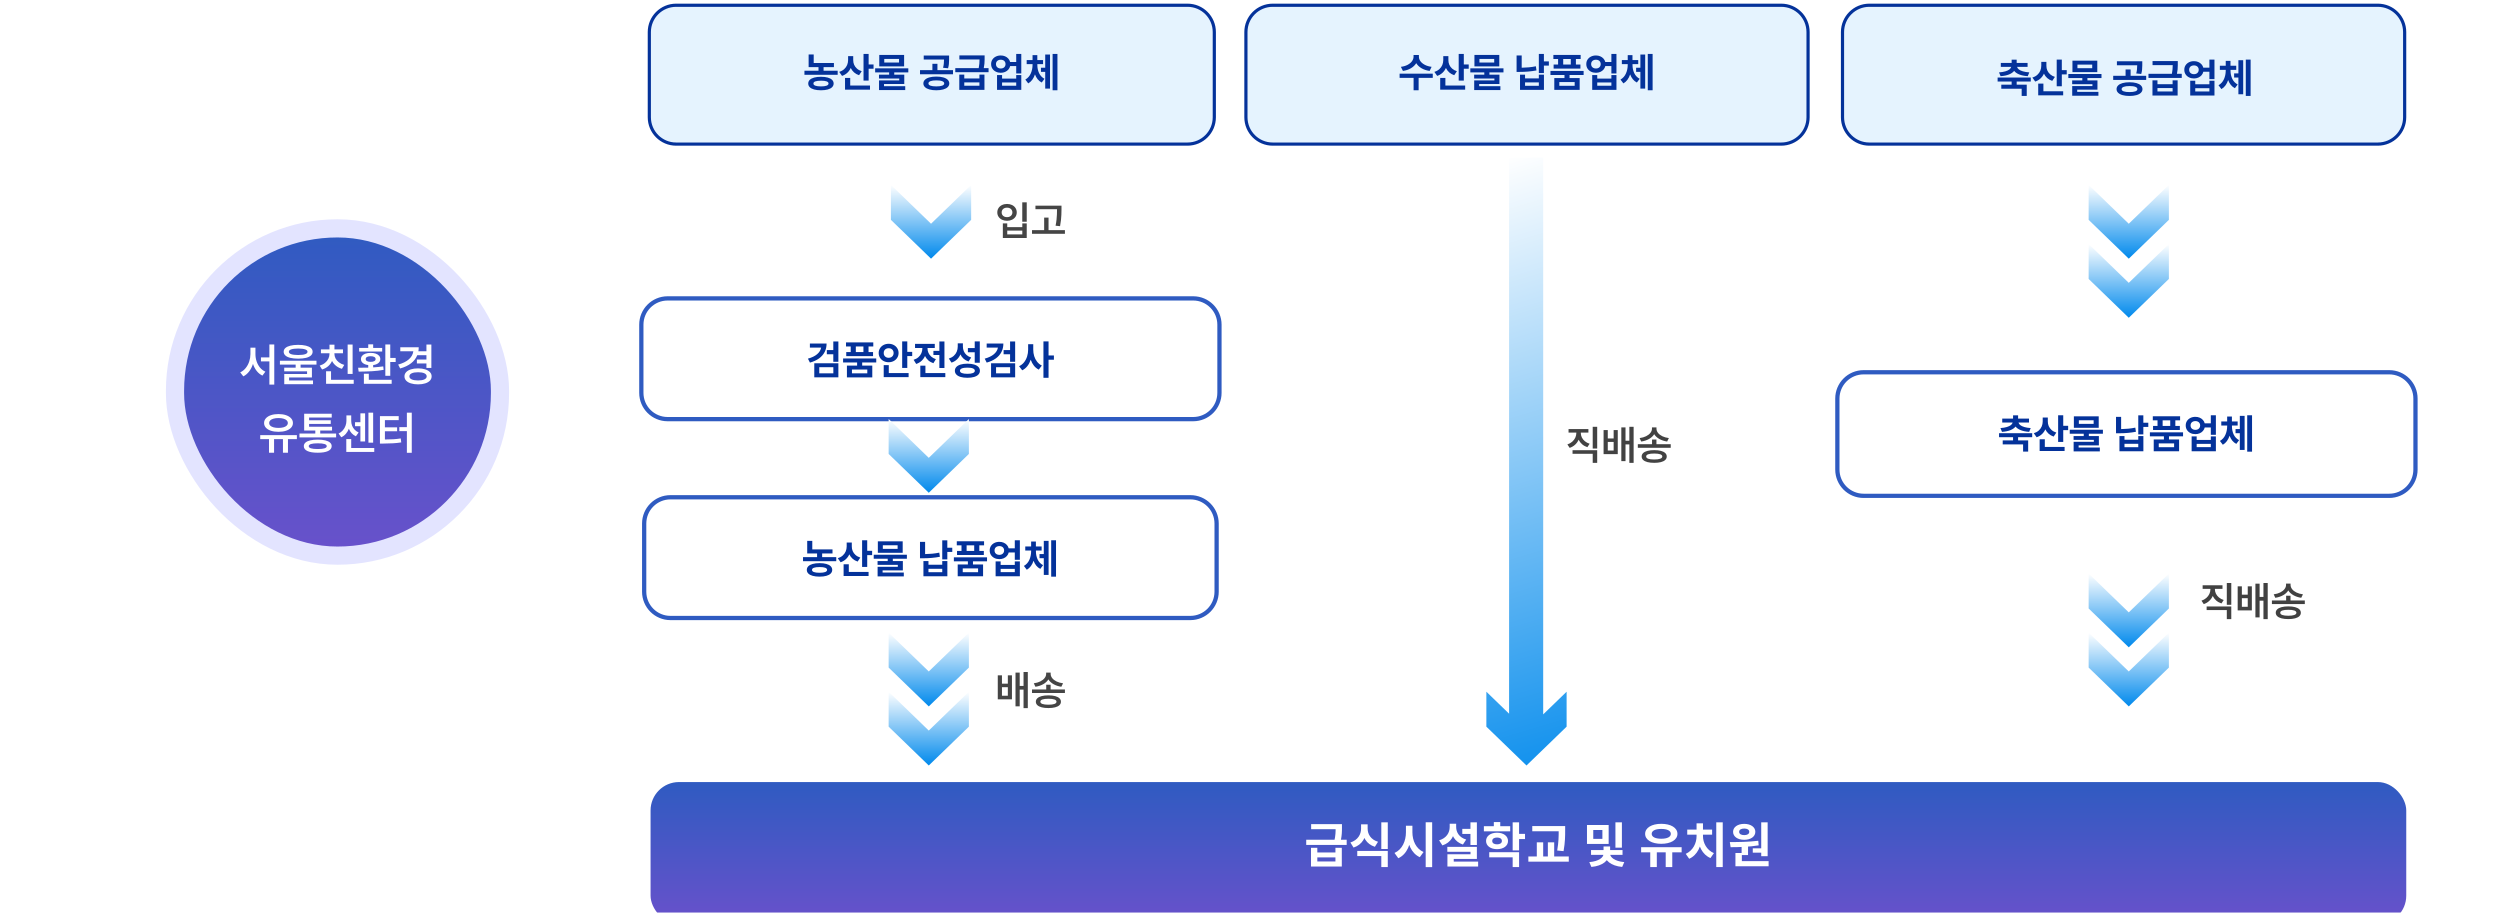 <svg width="1100" height="402" viewBox="0 0 1100 402" fill="none" xmlns="http://www.w3.org/2000/svg">
<g clip-path="url(#clip0_2938_10941)">
<rect width="1100" height="401.25" transform="translate(0 0.355)" fill="white"/>
<g filter="url(#filter0_d_2938_10941)">
<rect x="286.25" y="339.105" width="772.5" height="62.5" rx="12.5" fill="url(#paint0_linear_2938_10941)"/>
</g>
<path d="M576.837 373.018H579.621V375.079H587.59V373.018H590.395V381.284H576.837V373.018ZM579.621 377.247V379.032H587.59V377.247H579.621ZM576.901 362.605H589.375V364.858H576.901V362.605ZM574.734 369.49H592.541V371.764H574.734V369.49ZM587.675 362.605H590.459V364.178C590.459 365.814 590.459 367.514 589.906 369.979L587.059 370.17C587.675 367.642 587.675 365.835 587.675 364.178V362.605ZM598.872 362.712H601.209V364.603C601.209 368.322 599.403 371.7 595.557 372.933L594.176 370.702C597.491 369.639 598.872 367.089 598.872 364.603V362.712ZM599.446 362.712H601.762V364.603C601.762 367.025 603.122 369.405 606.331 370.383L604.949 372.593C601.188 371.403 599.446 368.258 599.446 364.603V362.712ZM597.193 374.42H610.623V381.497H607.776V376.673H597.193V374.42ZM607.776 361.819H610.623V373.549H607.776V361.819ZM618.611 363.328H620.906V366.197C620.906 371.254 619.164 375.823 615.254 377.629L613.575 375.292C616.996 373.804 618.611 370.022 618.611 366.197V363.328ZM619.164 363.328H621.459V366.197C621.459 369.83 623.01 373.443 626.368 374.888L624.71 377.162C620.906 375.419 619.164 371.042 619.164 366.197V363.328ZM627.303 361.798H630.15V381.539H627.303V361.798ZM643.409 364.688H648.254V366.94H643.409V364.688ZM647 361.819H649.826V371.807H647V361.819ZM636.821 372.635H649.826V377.927H639.647V380.392H636.864V375.887H647.021V374.803H636.821V372.635ZM636.864 379.095H650.379V381.284H636.864V379.095ZM637.862 362.457H640.157V363.859C640.157 367.578 638.415 370.787 634.654 371.977L633.209 369.745C636.481 368.768 637.862 366.367 637.862 363.859V362.457ZM638.415 362.457H640.71V363.859C640.71 366.197 642.027 368.47 645.13 369.405L643.685 371.594C640.094 370.425 638.415 367.387 638.415 363.859V362.457ZM652.906 363.54H664.487V365.772H652.906V363.54ZM658.707 366.388C661.533 366.388 663.531 367.854 663.531 370.022C663.531 372.189 661.533 373.634 658.707 373.634C655.859 373.634 653.862 372.189 653.862 370.022C653.862 367.854 655.859 366.388 658.707 366.388ZM658.707 368.513C657.432 368.513 656.582 369.023 656.582 370.022C656.582 370.999 657.432 371.509 658.707 371.509C659.961 371.509 660.832 370.999 660.832 370.022C660.832 369.023 659.961 368.513 658.707 368.513ZM665.571 361.819H668.397V374.165H665.571V361.819ZM667.611 366.898H671.011V369.193H667.611V366.898ZM655.264 374.973H668.397V381.497H665.571V377.225H655.264V374.973ZM657.283 361.713H660.109V364.815H657.283V361.713ZM674.197 363.477H686.649V365.75H674.197V363.477ZM672.475 376.843H690.262V379.138H672.475V376.843ZM676.194 370.638H678.999V377.565H676.194V370.638ZM685.82 363.477H688.668V365.41C688.668 367.79 688.668 370.51 687.967 374.505L685.162 374.229C685.82 370.489 685.82 367.727 685.82 365.41V363.477ZM681.06 370.638H683.844V377.565H681.06V370.638ZM698.272 362.988H707.813V371.318H698.272V362.988ZM705.051 365.198H701.035V369.108H705.051V365.198ZM710.788 361.819H713.636V372.975H710.788V361.819ZM705.54 375.504H707.962V375.759C707.962 378.564 705.242 380.987 700.206 381.454L699.292 379.329C703.606 378.968 705.54 377.204 705.54 375.759V375.504ZM706.007 375.504H708.451V375.759C708.451 377.14 710.406 378.947 714.677 379.329L713.763 381.454C708.706 380.987 706.007 378.479 706.007 375.759V375.504ZM700.057 374.038H713.912V376.142H700.057V374.038ZM705.561 372.444H708.451V375.015H705.561V372.444ZM726.109 374.25H728.999V381.497H726.109V374.25ZM732.909 374.25H735.799V381.497H732.909V374.25ZM722.093 372.763H739.921V375.037H722.093V372.763ZM730.954 362.478C735.161 362.478 738.073 364.199 738.073 366.898C738.073 369.554 735.161 371.275 730.954 371.275C726.768 371.275 723.856 369.554 723.856 366.898C723.856 364.199 726.768 362.478 730.954 362.478ZM730.954 364.73C728.383 364.73 726.746 365.495 726.746 366.898C726.746 368.279 728.383 369.044 730.954 369.044C733.546 369.044 735.161 368.279 735.161 366.898C735.161 365.495 733.546 364.73 730.954 364.73ZM755.156 361.819H758.004V381.497H755.156V361.819ZM746.486 366.919H748.717V367.939C748.717 372.104 746.869 376.29 743.235 377.863L741.726 375.695C744.956 374.25 746.486 370.914 746.486 367.939V366.919ZM747.102 366.919H749.312V367.939C749.312 370.765 750.864 373.995 754.115 375.377L752.606 377.544C748.972 376.035 747.102 371.977 747.102 367.939V366.919ZM742.385 365.028H753.329V367.259H742.385V365.028ZM746.486 362.265H749.312V366.175H746.486V362.265ZM766.311 371.913H769.137V376.227H766.311V371.913ZM774.938 361.819H777.764V376.715H774.938V361.819ZM763.591 378.904H778.189V381.157H763.591V378.904ZM763.591 375.313H766.417V379.499H763.591V375.313ZM761.466 372.763L761.126 370.51C764.717 370.51 769.519 370.468 773.642 369.937L773.812 371.955C769.626 372.657 765.014 372.763 761.466 372.763ZM771.219 373.252H775.554V375.185H771.219V373.252ZM767.458 362.499C770.327 362.499 772.346 363.923 772.346 366.005C772.346 368.109 770.327 369.512 767.458 369.512C764.568 369.512 762.549 368.109 762.549 366.005C762.549 363.923 764.568 362.499 767.458 362.499ZM767.458 364.56C766.141 364.56 765.227 365.049 765.227 366.005C765.227 366.962 766.141 367.45 767.458 367.45C768.754 367.45 769.668 366.962 769.668 366.005C769.668 365.049 768.754 364.56 767.458 364.56Z" fill="white"/>
<path d="M974.557 259.289C974.557 259.951 974.706 260.596 975.005 261.223C975.31 261.844 975.752 262.397 976.332 262.884C976.918 263.37 977.621 263.742 978.441 264L977.439 265.512C976.555 265.225 975.787 264.8 975.137 264.237C974.486 263.669 973.974 262.998 973.599 262.225C973.235 263.062 972.717 263.792 972.043 264.413C971.375 265.034 970.578 265.5 969.652 265.811L968.65 264.299C969.477 264.018 970.186 263.619 970.777 263.104C971.369 262.582 971.817 261.993 972.122 261.337C972.427 260.675 972.582 259.992 972.588 259.289V259.096H969.16V257.531H977.896V259.096H974.557V259.289ZM970.918 266.848H981.764V272.42H979.795V268.43H970.918V266.848ZM979.795 256.529H981.764V266.109H979.795V256.529ZM986.422 261.662H989.006V257.988H990.816V268.57H984.576V257.988H986.422V261.662ZM989.006 266.988V263.209H986.422V266.988H989.006ZM992.381 256.811H994.227V262.664H995.914V256.529H997.795V272.42H995.914V264.281H994.227V271.646H992.381V256.811ZM1007.83 264.211H1014.12V265.775H999.641V264.211H1005.9V262.137H1007.83V264.211ZM1000.43 261.504C1001.5 261.369 1002.44 261.1 1003.26 260.695C1004.09 260.285 1004.73 259.79 1005.18 259.21C1005.63 258.63 1005.86 258.023 1005.86 257.391V256.793H1007.85V257.391C1007.85 258.035 1008.08 258.647 1008.53 259.228C1008.98 259.808 1009.62 260.3 1010.44 260.704C1011.27 261.103 1012.22 261.369 1013.3 261.504L1012.54 263.033C1011.24 262.834 1010.09 262.453 1009.1 261.891C1008.1 261.322 1007.35 260.622 1006.85 259.79C1006.34 260.622 1005.58 261.322 1004.59 261.891C1003.59 262.453 1002.44 262.834 1001.13 263.033L1000.43 261.504ZM1001.33 269.607C1001.33 269.016 1001.55 268.512 1001.99 268.096C1002.43 267.674 1003.06 267.354 1003.89 267.138C1004.72 266.921 1005.71 266.812 1006.87 266.812C1008.01 266.812 1008.99 266.921 1009.81 267.138C1010.64 267.354 1011.27 267.674 1011.71 268.096C1012.15 268.512 1012.37 269.016 1012.37 269.607C1012.37 270.205 1012.15 270.712 1011.71 271.128C1011.27 271.544 1010.64 271.86 1009.82 272.077C1009 272.294 1008.01 272.402 1006.87 272.402C1005.71 272.402 1004.72 272.294 1003.89 272.077C1003.06 271.86 1002.43 271.544 1001.99 271.128C1001.55 270.712 1001.33 270.205 1001.33 269.607ZM1003.31 269.607C1003.31 270.041 1003.6 270.369 1004.2 270.592C1004.81 270.814 1005.69 270.926 1006.87 270.926C1008.01 270.926 1008.89 270.814 1009.49 270.592C1010.1 270.369 1010.41 270.041 1010.42 269.607C1010.41 269.174 1010.11 268.849 1009.5 268.632C1008.9 268.415 1008.02 268.307 1006.87 268.307C1005.69 268.307 1004.81 268.415 1004.2 268.632C1003.6 268.849 1003.31 269.174 1003.31 269.607Z" fill="#414141"/>
<path d="M440.865 300.807H443.449V297.133H445.26V307.715H439.02V297.133H440.865V300.807ZM443.449 306.133V302.354H440.865V306.133H443.449ZM446.824 295.955H448.67V301.809H450.357V295.674H452.238V311.564H450.357V303.426H448.67V310.791H446.824V295.955ZM462.275 303.355H468.568V304.92H454.084V303.355H460.342V301.281H462.275V303.355ZM454.875 300.648C455.941 300.514 456.885 300.244 457.705 299.84C458.531 299.43 459.17 298.935 459.621 298.354C460.078 297.774 460.307 297.168 460.307 296.535V295.938H462.293V296.535C462.293 297.18 462.519 297.792 462.97 298.372C463.421 298.952 464.06 299.444 464.886 299.849C465.712 300.247 466.664 300.514 467.742 300.648L466.986 302.178C465.686 301.979 464.537 301.598 463.541 301.035C462.545 300.467 461.795 299.767 461.291 298.935C460.781 299.767 460.028 300.467 459.032 301.035C458.036 301.598 456.885 301.979 455.578 302.178L454.875 300.648ZM455.771 308.752C455.771 308.16 455.991 307.656 456.431 307.24C456.87 306.818 457.503 306.499 458.329 306.282C459.161 306.065 460.154 305.957 461.309 305.957C462.451 305.957 463.433 306.065 464.253 306.282C465.079 306.499 465.712 306.818 466.151 307.24C466.591 307.656 466.811 308.16 466.811 308.752C466.811 309.35 466.591 309.856 466.151 310.272C465.718 310.688 465.088 311.005 464.262 311.222C463.441 311.438 462.457 311.547 461.309 311.547C460.154 311.547 459.161 311.438 458.329 311.222C457.503 311.005 456.87 310.688 456.431 310.272C455.991 309.856 455.771 309.35 455.771 308.752ZM457.758 308.752C457.752 309.186 458.048 309.514 458.646 309.736C459.249 309.959 460.137 310.07 461.309 310.07C462.457 310.07 463.333 309.959 463.937 309.736C464.546 309.514 464.854 309.186 464.859 308.752C464.854 308.318 464.549 307.993 463.945 307.776C463.342 307.56 462.463 307.451 461.309 307.451C460.137 307.451 459.249 307.56 458.646 307.776C458.048 307.993 457.752 308.318 457.758 308.752Z" fill="#454545"/>
<path d="M808.438 175.355C808.438 168.97 813.614 163.793 820 163.793H1051.25C1057.64 163.793 1062.81 168.97 1062.81 175.355V206.605C1062.81 212.991 1057.64 218.168 1051.25 218.168H820C813.614 218.168 808.438 212.991 808.438 206.605V175.355Z" fill="white"/>
<path d="M808.438 175.355C808.438 168.97 813.614 163.793 820 163.793H1051.25C1057.64 163.793 1062.81 168.97 1062.81 175.355V206.605C1062.81 212.991 1057.64 218.168 1051.25 218.168H820C813.614 218.168 808.438 212.991 808.438 206.605V175.355Z" stroke="#2F5BC1" stroke-width="1.875"/>
<path d="M894.167 192.377H887.962V193.766H892.392V198.705H890.159V195.541H881.194V193.766H885.747V192.377H879.577V190.602H894.167V192.377ZM880.192 188.352C881.306 188.275 882.246 188.12 883.014 187.886C883.787 187.651 884.382 187.367 884.798 187.033C885.214 186.693 885.469 186.324 885.562 185.926H880.983V184.186H885.747V182.744H887.962V184.186H892.761V185.926H888.138C888.231 186.324 888.483 186.693 888.894 187.033C889.31 187.367 889.904 187.651 890.678 187.886C891.451 188.12 892.397 188.275 893.517 188.352L892.831 190.021C891.378 189.922 890.145 189.673 889.131 189.274C888.117 188.87 887.355 188.34 886.846 187.684C886.336 188.34 885.574 188.87 884.561 189.274C883.553 189.673 882.325 189.922 880.878 190.021L880.192 188.352ZM901.04 185.469C901.034 186.172 901.166 186.843 901.436 187.481C901.711 188.12 902.127 188.688 902.684 189.187C903.246 189.685 903.946 190.068 904.784 190.338L903.606 192.096C902.751 191.809 902.016 191.393 901.4 190.848C900.791 190.303 900.308 189.655 899.95 188.905C899.587 189.726 899.083 190.435 898.438 191.032C897.794 191.63 897.021 192.084 896.118 192.395L894.87 190.619C895.749 190.35 896.479 189.951 897.059 189.424C897.645 188.896 898.078 188.293 898.359 187.613C898.641 186.928 898.784 186.207 898.79 185.451V183.711H901.04V185.469ZM897.437 193.291H899.722V196.648H908.423V198.441H897.437V193.291ZM905.575 182.727H907.825V187.35H909.987V189.248H907.825V194.451H905.575V182.727ZM925.28 190.848H919.093V191.867H923.505V195.963H914.593V196.93H923.927V198.617H912.396V194.381H921.29V193.555H912.378V191.867H916.843V190.848H910.69V189.072H925.28V190.848ZM912.501 183.184H923.435V188.229H912.501V183.184ZM921.202 186.506V184.924H914.698V186.506H921.202ZM943.069 186.014H945.249V187.859H943.069V191.146H940.837V182.744H943.069V186.014ZM931.046 183.412H933.296V188.8C934.38 188.776 935.432 188.718 936.451 188.624C937.477 188.524 938.505 188.369 939.536 188.158L939.8 189.986C937.427 190.432 934.966 190.648 932.417 190.637H931.046V183.412ZM932.558 191.867H934.772V193.484H940.837V191.867H943.087V198.547H932.558V191.867ZM940.837 196.754V195.26H934.772V196.754H940.837ZM960.542 191.99H954.354V193.361H958.802V198.547H947.64V193.361H952.122V191.99H945.952V190.215H960.542V191.99ZM947.235 183.166H959.241V184.959H957.149V187.402H959.136V189.195H947.341V187.402H949.31V184.959H947.235V183.166ZM956.604 196.754V195.102H949.854V196.754H956.604ZM954.899 187.402V184.959H951.56V187.402H954.899ZM965.974 183.412C966.642 183.406 967.26 183.523 967.828 183.764C968.402 184.004 968.883 184.341 969.27 184.774C969.662 185.208 969.932 185.709 970.078 186.277H972.759V182.727H974.991V191.322H972.759V188.07H970.087C969.952 188.65 969.688 189.166 969.296 189.617C968.909 190.062 968.429 190.408 967.854 190.654C967.28 190.9 966.653 191.023 965.974 191.023C965.165 191.023 964.436 190.859 963.785 190.531C963.135 190.203 962.625 189.749 962.256 189.169C961.893 188.583 961.714 187.924 961.72 187.191C961.714 186.471 961.893 185.823 962.256 185.249C962.625 184.669 963.135 184.218 963.785 183.896C964.436 183.567 965.165 183.406 965.974 183.412ZM963.847 187.191C963.847 187.584 963.935 187.93 964.11 188.229C964.292 188.521 964.544 188.747 964.866 188.905C965.188 189.063 965.558 189.143 965.974 189.143C966.378 189.143 966.738 189.063 967.055 188.905C967.371 188.741 967.617 188.513 967.793 188.22C967.975 187.927 968.065 187.584 968.065 187.191C968.065 186.799 967.975 186.459 967.793 186.172C967.617 185.879 967.371 185.656 967.055 185.504C966.738 185.352 966.378 185.275 965.974 185.275C965.558 185.275 965.188 185.352 964.866 185.504C964.544 185.656 964.292 185.879 964.11 186.172C963.935 186.459 963.847 186.799 963.847 187.191ZM964.321 192.025H966.536V193.572H972.759V192.025H974.991V198.547H964.321V192.025ZM972.759 196.736V195.295H966.536V196.736H972.759ZM982.058 187.596C982.058 188.908 982.312 190.106 982.822 191.19C983.332 192.269 984.126 193.098 985.204 193.678L983.974 195.312C983.276 194.955 982.682 194.472 982.189 193.862C981.697 193.247 981.305 192.535 981.012 191.727C980.725 192.611 980.335 193.394 979.843 194.073C979.351 194.747 978.753 195.289 978.05 195.699L976.767 194.012C977.851 193.385 978.647 192.497 979.157 191.349C979.673 190.2 979.937 188.949 979.948 187.596V187.227H977.364V185.434H979.948V183.271H982.04V185.434H984.571V187.227H982.058V187.596ZM983.64 188.791H985.521V182.99H987.63V197.984H985.521V190.619H983.64V188.791ZM988.772 182.727H990.899V198.723H988.772V182.727Z" fill="#04329A"/>
<path d="M695.557 190.539C695.557 191.201 695.706 191.846 696.005 192.473C696.31 193.094 696.752 193.647 697.332 194.134C697.918 194.62 698.621 194.992 699.441 195.25L698.439 196.762C697.555 196.475 696.787 196.05 696.137 195.487C695.486 194.919 694.974 194.248 694.599 193.475C694.235 194.312 693.717 195.042 693.043 195.663C692.375 196.284 691.578 196.75 690.652 197.061L689.65 195.549C690.477 195.268 691.186 194.869 691.777 194.354C692.369 193.832 692.817 193.243 693.122 192.587C693.427 191.925 693.582 191.242 693.588 190.539V190.346H690.16V188.781H698.896V190.346H695.557V190.539ZM691.918 198.098H702.764V203.67H700.795V199.68H691.918V198.098ZM700.795 187.779H702.764V197.359H700.795V187.779ZM707.422 192.912H710.006V189.238H711.816V199.82H705.576V189.238H707.422V192.912ZM710.006 198.238V194.459H707.422V198.238H710.006ZM713.381 188.061H715.227V193.914H716.914V187.779H718.795V203.67H716.914V195.531H715.227V202.896H713.381V188.061ZM728.832 195.461H735.125V197.025H720.641V195.461H726.898V193.387H728.832V195.461ZM721.432 192.754C722.498 192.619 723.441 192.35 724.262 191.945C725.088 191.535 725.727 191.04 726.178 190.46C726.635 189.88 726.863 189.273 726.863 188.641V188.043H728.85V188.641C728.85 189.285 729.075 189.897 729.526 190.478C729.978 191.058 730.616 191.55 731.442 191.954C732.269 192.353 733.221 192.619 734.299 192.754L733.543 194.283C732.242 194.084 731.094 193.703 730.098 193.141C729.102 192.572 728.352 191.872 727.848 191.04C727.338 191.872 726.585 192.572 725.589 193.141C724.593 193.703 723.441 194.084 722.135 194.283L721.432 192.754ZM722.328 200.857C722.328 200.266 722.548 199.762 722.987 199.346C723.427 198.924 724.06 198.604 724.886 198.388C725.718 198.171 726.711 198.062 727.865 198.062C729.008 198.062 729.989 198.171 730.81 198.388C731.636 198.604 732.269 198.924 732.708 199.346C733.147 199.762 733.367 200.266 733.367 200.857C733.367 201.455 733.147 201.962 732.708 202.378C732.274 202.794 731.645 203.11 730.818 203.327C729.998 203.544 729.014 203.652 727.865 203.652C726.711 203.652 725.718 203.544 724.886 203.327C724.06 203.11 723.427 202.794 722.987 202.378C722.548 201.962 722.328 201.455 722.328 200.857ZM724.314 200.857C724.309 201.291 724.604 201.619 725.202 201.842C725.806 202.064 726.693 202.176 727.865 202.176C729.014 202.176 729.89 202.064 730.493 201.842C731.103 201.619 731.41 201.291 731.416 200.857C731.41 200.424 731.105 200.099 730.502 199.882C729.898 199.665 729.02 199.557 727.865 199.557C726.693 199.557 725.806 199.665 725.202 199.882C724.604 200.099 724.309 200.424 724.314 200.857Z" fill="#424242"/>
<path d="M283.438 230.355C283.438 223.97 288.614 218.793 295 218.793H523.75C530.136 218.793 535.312 223.97 535.312 230.355V260.355C535.312 266.741 530.136 271.918 523.75 271.918H295C288.614 271.918 283.438 266.741 283.438 260.355V230.355Z" fill="white"/>
<path d="M283.438 230.355C283.438 223.97 288.614 218.793 295 218.793H523.75C530.136 218.793 535.312 223.97 535.312 230.355V260.355C535.312 266.741 530.136 271.918 523.75 271.918H295C288.614 271.918 283.438 266.741 283.438 260.355V230.355Z" stroke="#2F5BC1" stroke-width="1.875"/>
<path d="M366.3 243.527H361.747V245.127H367.952V246.92H353.327V245.127H359.515V243.527H355.173V237.973H357.405V241.734H366.3V243.527ZM354.997 250.752C354.997 250.125 355.22 249.589 355.665 249.144C356.116 248.698 356.761 248.361 357.599 248.133C358.442 247.898 359.444 247.781 360.604 247.781C361.759 247.781 362.752 247.898 363.584 248.133C364.416 248.361 365.055 248.698 365.5 249.144C365.945 249.589 366.171 250.125 366.177 250.752C366.171 251.379 365.945 251.915 365.5 252.36C365.055 252.806 364.416 253.143 363.584 253.371C362.752 253.605 361.759 253.723 360.604 253.723C359.444 253.723 358.442 253.605 357.599 253.371C356.761 253.143 356.116 252.806 355.665 252.36C355.22 251.915 354.997 251.379 354.997 250.752ZM357.282 250.752C357.276 251.168 357.552 251.484 358.108 251.701C358.671 251.912 359.503 252.018 360.604 252.018C361.688 252.018 362.512 251.912 363.074 251.701C363.637 251.484 363.921 251.168 363.927 250.752C363.921 249.92 362.837 249.504 360.675 249.504C359.532 249.504 358.68 249.606 358.117 249.812C357.555 250.011 357.276 250.324 357.282 250.752ZM374.79 240.469C374.784 241.172 374.916 241.843 375.186 242.481C375.461 243.12 375.877 243.688 376.434 244.187C376.996 244.685 377.696 245.068 378.534 245.338L377.356 247.096C376.501 246.809 375.766 246.393 375.15 245.848C374.541 245.303 374.058 244.655 373.7 243.905C373.337 244.726 372.833 245.435 372.188 246.032C371.544 246.63 370.771 247.084 369.868 247.395L368.62 245.619C369.499 245.35 370.229 244.951 370.809 244.424C371.395 243.896 371.828 243.293 372.109 242.613C372.391 241.928 372.534 241.207 372.54 240.451V238.711H374.79V240.469ZM371.187 248.291H373.472V251.648H382.173V253.441H371.187V248.291ZM379.325 237.727H381.575V242.35H383.737V244.248H381.575V249.451H379.325V237.727ZM399.03 245.848H392.843V246.867H397.255V250.963H388.343V251.93H397.677V253.617H386.146V249.381H395.04V248.555H386.128V246.867H390.593V245.848H384.44V244.072H399.03V245.848ZM386.251 238.184H397.185V243.229H386.251V238.184ZM394.952 241.506V239.924H388.448V241.506H394.952ZM416.819 241.014H418.999V242.859H416.819V246.146H414.587V237.744H416.819V241.014ZM404.796 238.412H407.046V243.8C408.13 243.776 409.182 243.718 410.201 243.624C411.227 243.524 412.255 243.369 413.286 243.158L413.55 244.986C411.177 245.432 408.716 245.648 406.167 245.637H404.796V238.412ZM406.308 246.867H408.522V248.484H414.587V246.867H416.837V253.547H406.308V246.867ZM414.587 251.754V250.26H408.522V251.754H414.587ZM434.292 246.99H428.104V248.361H432.552V253.547H421.39V248.361H425.872V246.99H419.702V245.215H434.292V246.99ZM420.985 238.166H432.991V239.959H430.899V242.402H432.886V244.195H421.091V242.402H423.06V239.959H420.985V238.166ZM430.354 251.754V250.102H423.604V251.754H430.354ZM428.649 242.402V239.959H425.31V242.402H428.649ZM439.724 238.412C440.392 238.406 441.01 238.523 441.578 238.764C442.152 239.004 442.633 239.341 443.02 239.774C443.412 240.208 443.682 240.709 443.828 241.277H446.509V237.727H448.741V246.322H446.509V243.07H443.837C443.702 243.65 443.438 244.166 443.046 244.617C442.659 245.062 442.179 245.408 441.604 245.654C441.03 245.9 440.403 246.023 439.724 246.023C438.915 246.023 438.186 245.859 437.535 245.531C436.885 245.203 436.375 244.749 436.006 244.169C435.643 243.583 435.464 242.924 435.47 242.191C435.464 241.471 435.643 240.823 436.006 240.249C436.375 239.669 436.885 239.218 437.535 238.896C438.186 238.567 438.915 238.406 439.724 238.412ZM437.597 242.191C437.597 242.584 437.685 242.93 437.86 243.229C438.042 243.521 438.294 243.747 438.616 243.905C438.938 244.063 439.308 244.143 439.724 244.143C440.128 244.143 440.488 244.063 440.805 243.905C441.121 243.741 441.367 243.513 441.543 243.22C441.725 242.927 441.815 242.584 441.815 242.191C441.815 241.799 441.725 241.459 441.543 241.172C441.367 240.879 441.121 240.656 440.805 240.504C440.488 240.352 440.128 240.275 439.724 240.275C439.308 240.275 438.938 240.352 438.616 240.504C438.294 240.656 438.042 240.879 437.86 241.172C437.685 241.459 437.597 241.799 437.597 242.191ZM438.071 247.025H440.286V248.572H446.509V247.025H448.741V253.547H438.071V247.025ZM446.509 251.736V250.295H440.286V251.736H446.509ZM455.808 242.596C455.808 243.908 456.062 245.106 456.572 246.19C457.082 247.269 457.876 248.098 458.954 248.678L457.724 250.312C457.026 249.955 456.432 249.472 455.939 248.862C455.447 248.247 455.055 247.535 454.762 246.727C454.475 247.611 454.085 248.394 453.593 249.073C453.101 249.747 452.503 250.289 451.8 250.699L450.517 249.012C451.601 248.385 452.397 247.497 452.907 246.349C453.423 245.2 453.687 243.949 453.698 242.596V242.227H451.114V240.434H453.698V238.271H455.79V240.434H458.321V242.227H455.808V242.596ZM457.39 243.791H459.271V237.99H461.38V252.984H459.271V245.619H457.39V243.791ZM462.522 237.727H464.649V253.723H462.522V237.727Z" fill="#04329A"/>
<path d="M451.764 97.555H449.795V89.029H451.764V97.555ZM438.809 93.459C438.809 92.738 438.993 92.094 439.362 91.525C439.737 90.957 440.25 90.518 440.9 90.207C441.551 89.891 442.283 89.732 443.098 89.732C443.906 89.732 444.636 89.891 445.286 90.207C445.937 90.518 446.446 90.957 446.815 91.525C447.185 92.094 447.369 92.738 447.369 93.459C447.369 94.174 447.185 94.812 446.815 95.375C446.446 95.932 445.937 96.368 445.286 96.685C444.636 96.995 443.906 97.15 443.098 97.15C442.283 97.15 441.551 96.995 440.9 96.685C440.25 96.368 439.737 95.932 439.362 95.375C438.993 94.812 438.809 94.174 438.809 93.459ZM440.725 93.459C440.725 93.875 440.824 94.241 441.023 94.558C441.223 94.874 441.501 95.12 441.858 95.296C442.222 95.466 442.635 95.551 443.098 95.551C443.549 95.551 443.953 95.466 444.311 95.296C444.668 95.12 444.946 94.874 445.146 94.558C445.351 94.241 445.453 93.875 445.453 93.459C445.453 93.043 445.351 92.677 445.146 92.36C444.946 92.038 444.668 91.792 444.311 91.622C443.953 91.452 443.549 91.367 443.098 91.367C442.635 91.367 442.222 91.452 441.858 91.622C441.501 91.792 441.223 92.038 441.023 92.36C440.824 92.677 440.725 93.043 440.725 93.459ZM441.252 98.293H443.186V99.928H449.812V98.293H451.764V104.727H441.252V98.293ZM449.812 103.145V101.457H443.186V103.145H449.812ZM467.057 92.018V92.202C467.051 93.087 467.033 93.855 467.004 94.505C466.98 95.149 466.925 95.899 466.837 96.755C466.749 97.605 466.611 98.527 466.424 99.523L464.455 99.312C464.648 98.357 464.789 97.458 464.877 96.614C464.971 95.765 465.026 95.018 465.044 94.373C465.067 93.728 465.082 92.955 465.088 92.053H455.596V90.488H467.057V92.018ZM454.084 101.264H459.428V95.744H461.361V101.264H468.568V102.863H454.084V101.264Z" fill="#454545"/>
<path d="M282.188 142.855C282.188 136.47 287.364 131.293 293.75 131.293H525C531.386 131.293 536.562 136.47 536.562 142.855V172.855C536.562 179.241 531.386 184.418 525 184.418H293.75C287.364 184.418 282.188 179.241 282.188 172.855V142.855Z" fill="white"/>
<path d="M282.188 142.855C282.188 136.47 287.364 131.293 293.75 131.293H525C531.386 131.293 536.562 136.47 536.562 142.855V172.855C536.562 179.241 531.386 184.418 525 184.418H293.75C287.364 184.418 282.188 179.241 282.188 172.855V142.855Z" stroke="#2F5BC1" stroke-width="1.875"/>
<path d="M363.698 151.158C363.698 152.541 363.414 153.786 362.846 154.894C362.277 155.995 361.445 156.938 360.35 157.724C359.26 158.503 357.933 159.109 356.368 159.543L355.489 157.803C357.194 157.34 358.542 156.689 359.532 155.852C360.522 155.008 361.111 154.041 361.299 152.951H356.351V151.158H363.698ZM358.284 159.824H368.884V166.029H358.284V159.824ZM366.669 164.271V161.582H360.481V164.271H366.669ZM363.804 154.041H366.651V150.244H368.884V159.191H366.651V155.869H363.804V154.041ZM385.548 159.49H379.36V160.861H383.808V166.047H372.646V160.861H377.128V159.49H370.958V157.715H385.548V159.49ZM372.241 150.666H384.247V152.459H382.155V154.902H384.142V156.695H372.347V154.902H374.315V152.459H372.241V150.666ZM381.61 164.254V162.602H374.86V164.254H381.61ZM379.905 154.902V152.459H376.565V154.902H379.905ZM399.206 154.814H401.368V156.678H399.206V161.881H396.956V150.227H399.206V154.814ZM386.62 155.324C386.62 154.545 386.813 153.848 387.2 153.232C387.587 152.611 388.114 152.128 388.782 151.782C389.456 151.437 390.2 151.264 391.015 151.264C391.823 151.264 392.559 151.437 393.221 151.782C393.889 152.128 394.413 152.611 394.794 153.232C395.181 153.848 395.374 154.545 395.374 155.324C395.374 156.092 395.181 156.786 394.794 157.407C394.413 158.022 393.889 158.506 393.221 158.857C392.559 159.209 391.823 159.385 391.015 159.385C390.2 159.385 389.456 159.209 388.782 158.857C388.114 158.506 387.587 158.022 387.2 157.407C386.813 156.786 386.62 156.092 386.62 155.324ZM388.835 160.65H391.067V164.148H399.786V165.941H388.835V160.65ZM388.835 155.324C388.829 155.746 388.92 156.118 389.107 156.44C389.301 156.757 389.564 157.003 389.898 157.179C390.232 157.349 390.604 157.434 391.015 157.434C391.425 157.434 391.794 157.349 392.122 157.179C392.456 157.003 392.717 156.757 392.904 156.44C393.098 156.118 393.194 155.746 393.194 155.324C393.194 154.891 393.098 154.516 392.904 154.199C392.717 153.877 392.456 153.631 392.122 153.461C391.794 153.291 391.425 153.209 391.015 153.215C390.604 153.209 390.232 153.291 389.898 153.461C389.564 153.631 389.301 153.877 389.107 154.199C388.92 154.516 388.829 154.891 388.835 155.324ZM415.554 161.916H413.321V156.186H410.702V154.375H413.321V150.244H415.554V161.916ZM401.983 158.312C402.833 158.049 403.545 157.662 404.119 157.152C404.693 156.637 405.121 156.054 405.402 155.403C405.684 154.747 405.827 154.064 405.833 153.355V153.109H402.616V151.316H411.3V153.109H408.118V153.373C408.112 154.012 408.244 154.639 408.514 155.254C408.783 155.863 409.193 156.414 409.744 156.906C410.295 157.393 410.978 157.768 411.792 158.031L410.685 159.807C409.823 159.525 409.082 159.112 408.461 158.567C407.846 158.017 407.359 157.372 407.002 156.634C406.633 157.46 406.123 158.175 405.473 158.778C404.822 159.382 404.04 159.836 403.126 160.141L401.983 158.312ZM404.937 160.896H407.187V164.148H415.94V165.941H404.937V160.896ZM423.675 152.406C423.669 153.145 423.795 153.836 424.053 154.48C424.316 155.125 424.721 155.693 425.266 156.186C425.816 156.678 426.505 157.053 427.331 157.311L426.153 159.068C425.31 158.775 424.589 158.365 423.991 157.838C423.399 157.305 422.931 156.669 422.585 155.931C422.222 156.792 421.712 157.533 421.056 158.154C420.399 158.775 419.603 159.244 418.665 159.561L417.487 157.768C418.366 157.486 419.099 157.079 419.685 156.546C420.271 156.007 420.701 155.395 420.977 154.709C421.258 154.018 421.401 153.285 421.407 152.512V151.053H423.675V152.406ZM420.142 163.129C420.142 162.479 420.361 161.919 420.801 161.45C421.246 160.981 421.882 160.627 422.708 160.387C423.534 160.141 424.513 160.018 425.644 160.018C426.78 160.018 427.762 160.141 428.588 160.387C429.414 160.627 430.05 160.981 430.495 161.45C430.94 161.919 431.163 162.479 431.163 163.129C431.163 163.779 430.94 164.336 430.495 164.799C430.05 165.268 429.414 165.622 428.588 165.862C427.762 166.103 426.78 166.223 425.644 166.223C424.507 166.223 423.525 166.103 422.699 165.862C421.879 165.622 421.246 165.268 420.801 164.799C420.361 164.336 420.142 163.779 420.142 163.129ZM422.374 163.129C422.374 163.574 422.652 163.911 423.209 164.14C423.771 164.368 424.583 164.482 425.644 164.482C426.71 164.482 427.521 164.368 428.078 164.14C428.641 163.911 428.925 163.574 428.931 163.129C428.925 162.672 428.644 162.329 428.087 162.101C427.53 161.872 426.716 161.758 425.644 161.758C424.577 161.758 423.766 161.875 423.209 162.109C422.652 162.338 422.374 162.678 422.374 163.129ZM425.872 153.162H428.878V150.227H431.11V159.596H428.878V154.99H425.872V153.162ZM441.481 151.158C441.481 152.541 441.197 153.786 440.629 154.894C440.061 155.995 439.229 156.938 438.133 157.724C437.043 158.503 435.716 159.109 434.151 159.543L433.272 157.803C434.978 157.34 436.325 156.689 437.315 155.852C438.306 155.008 438.895 154.041 439.082 152.951H434.134V151.158H441.481ZM436.067 159.824H446.667V166.029H436.067V159.824ZM444.452 164.271V161.582H438.265V164.271H444.452ZM441.587 154.041H444.435V150.244H446.667V159.191H444.435V155.869H441.587V154.041ZM454.63 153.848C454.624 154.826 454.762 155.775 455.043 156.695C455.324 157.609 455.749 158.43 456.317 159.156C456.886 159.883 457.583 160.445 458.409 160.844L457.056 162.637C456.224 162.221 455.512 161.641 454.92 160.896C454.328 160.146 453.862 159.273 453.522 158.277C453.159 159.35 452.664 160.287 452.037 161.09C451.41 161.887 450.657 162.502 449.778 162.936L448.39 161.125C449.263 160.727 449.998 160.149 450.596 159.394C451.193 158.632 451.639 157.773 451.932 156.818C452.23 155.857 452.38 154.867 452.38 153.848V151.457H454.63V153.848ZM459.112 150.227H461.362V156.396H463.718V158.295H461.362V166.223H459.112V150.227Z" fill="#04329A"/>
<path d="M392 96.732L392 81.356L409.655 98.441L427.309 81.356L427.309 96.732L409.655 113.817L392 96.732Z" fill="url(#paint1_linear_2938_10941)"/>
<path d="M391 199.732L391 184.355L408.655 201.441L426.309 184.355L426.309 199.732L408.655 216.817L391 199.732Z" fill="url(#paint2_linear_2938_10941)"/>
<path d="M391 293.732L391 278.355L408.655 295.441L426.309 278.355L426.309 293.732L408.655 310.817L391 293.732Z" fill="url(#paint3_linear_2938_10941)"/>
<path d="M391 319.732L391 304.355L408.655 321.441L426.309 304.355L426.309 319.732L408.655 336.817L391 319.732Z" fill="url(#paint4_linear_2938_10941)"/>
<path d="M919 96.732L919 81.356L936.655 98.441L954.309 81.356L954.309 96.732L936.655 113.817L919 96.732Z" fill="url(#paint5_linear_2938_10941)"/>
<path d="M919 122.732L919 107.355L936.655 124.441L954.309 107.355L954.309 122.732L936.655 139.817L919 122.732Z" fill="url(#paint6_linear_2938_10941)"/>
<path d="M919 267.732L919 252.355L936.655 269.441L954.309 252.355L954.309 267.732L936.655 284.817L919 267.732Z" fill="url(#paint7_linear_2938_10941)"/>
<path d="M919 293.732L919 278.355L936.655 295.441L954.309 278.355L954.309 293.732L936.655 310.817L919 293.732Z" fill="url(#paint8_linear_2938_10941)"/>
<path d="M810.702 14.105C810.702 7.59 815.984 2.307 822.5 2.307H1046.25C1052.77 2.307 1058.05 7.59 1058.05 14.105V51.605C1058.05 58.121 1052.77 63.404 1046.25 63.404H822.5C815.984 63.404 810.702 58.121 810.702 51.605V14.105Z" fill="#2196F3"/>
<path d="M810.702 14.105C810.702 7.59 815.984 2.307 822.5 2.307H1046.25C1052.77 2.307 1058.05 7.59 1058.05 14.105V51.605C1058.05 58.121 1052.77 63.404 1046.25 63.404H822.5C815.984 63.404 810.702 58.121 810.702 51.605V14.105Z" fill="white" fill-opacity="0.88"/>
<path d="M810.702 14.105C810.702 7.59 815.984 2.307 822.5 2.307H1046.25C1052.77 2.307 1058.05 7.59 1058.05 14.105V51.605C1058.05 58.121 1052.77 63.404 1046.25 63.404H822.5C815.984 63.404 810.702 58.121 810.702 51.605V14.105Z" stroke="#04329A" stroke-width="1.404"/>
<path d="M893.542 35.877H887.337V37.266H891.767V42.205H889.534V39.041H880.569V37.266H885.122V35.877H878.952V34.102H893.542V35.877ZM879.567 31.852C880.681 31.775 881.621 31.62 882.389 31.386C883.162 31.151 883.757 30.867 884.173 30.533C884.589 30.193 884.844 29.824 884.938 29.426H880.358V27.686H885.122V26.244H887.337V27.686H892.136V29.426H887.513C887.606 29.824 887.858 30.193 888.269 30.533C888.685 30.867 889.279 31.151 890.053 31.386C890.826 31.62 891.772 31.775 892.892 31.852L892.206 33.522C890.753 33.422 889.52 33.173 888.506 32.774C887.492 32.37 886.73 31.84 886.221 31.184C885.711 31.84 884.949 32.37 883.936 32.774C882.928 33.173 881.7 33.422 880.253 33.522L879.567 31.852ZM900.415 28.969C900.409 29.672 900.541 30.343 900.811 30.981C901.086 31.62 901.502 32.188 902.059 32.687C902.621 33.185 903.321 33.568 904.159 33.838L902.981 35.596C902.126 35.309 901.391 34.893 900.775 34.348C900.166 33.803 899.683 33.155 899.325 32.405C898.962 33.226 898.458 33.935 897.813 34.532C897.169 35.13 896.396 35.584 895.493 35.895L894.245 34.119C895.124 33.85 895.854 33.451 896.434 32.924C897.02 32.397 897.453 31.793 897.734 31.113C898.016 30.428 898.159 29.707 898.165 28.951V27.211H900.415V28.969ZM896.812 36.791H899.097V40.148H907.798V41.941H896.812V36.791ZM904.95 26.227H907.2V30.85H909.362V32.748H907.2V37.951H904.95V26.227ZM924.655 34.348H918.468V35.367H922.88V39.463H913.968V40.43H923.302V42.117H911.771V37.881H920.665V37.055H911.753V35.367H916.218V34.348H910.065V32.572H924.655V34.348ZM911.876 26.684H922.81V31.729H911.876V26.684ZM920.577 30.006V28.424H914.073V30.006H920.577ZM936.978 36.193C938.144 36.193 939.154 36.313 940.01 36.554C940.865 36.788 941.524 37.134 941.987 37.591C942.45 38.042 942.685 38.584 942.69 39.217C942.685 39.838 942.45 40.374 941.987 40.825C941.524 41.282 940.862 41.628 940.001 41.862C939.146 42.102 938.138 42.223 936.978 42.223C935.823 42.223 934.815 42.102 933.954 41.862C933.099 41.628 932.439 41.282 931.977 40.825C931.514 40.374 931.282 39.838 931.282 39.217C931.282 38.584 931.514 38.042 931.977 37.591C932.439 37.134 933.099 36.788 933.954 36.554C934.815 36.313 935.823 36.193 936.978 36.193ZM929.806 33.363H935.255V30.568H937.47V33.363H944.325V35.174H929.806V33.363ZM931.44 26.947H942.603V28.248V28.714C942.603 29.417 942.573 30.067 942.515 30.665C942.456 31.263 942.333 31.887 942.146 32.537L939.948 32.326C940.112 31.67 940.221 31.072 940.273 30.533C940.326 29.988 940.358 29.379 940.37 28.705H931.44V26.947ZM933.515 39.217C933.509 39.645 933.805 39.97 934.402 40.192C935.006 40.409 935.864 40.518 936.978 40.518C938.091 40.518 938.949 40.409 939.553 40.192C940.156 39.97 940.458 39.645 940.458 39.217C940.458 38.777 940.159 38.443 939.562 38.215C938.97 37.98 938.129 37.863 937.039 37.863C935.902 37.863 935.029 37.977 934.42 38.206C933.811 38.435 933.509 38.772 933.515 39.217ZM949.282 37.037H955.944V35.332H958.159V42.047H947.085V35.332H949.282V37.037ZM945.327 32.484H955.628C955.769 31.787 955.862 31.145 955.909 30.56C955.956 29.974 955.985 29.344 955.997 28.67H947.12V26.877H958.229V28.16V28.644C958.229 29.294 958.203 29.918 958.15 30.516C958.104 31.107 958.004 31.764 957.852 32.484H959.97V34.277H945.327V32.484ZM955.944 40.236V38.742H949.282V40.236H955.944ZM965.349 26.912C966.017 26.906 966.635 27.023 967.203 27.264C967.777 27.504 968.258 27.841 968.645 28.274C969.037 28.708 969.307 29.209 969.453 29.777H972.134V26.227H974.366V34.822H972.134V31.57H969.462C969.327 32.15 969.063 32.666 968.671 33.117C968.284 33.562 967.804 33.908 967.229 34.154C966.655 34.4 966.028 34.523 965.349 34.523C964.54 34.523 963.811 34.359 963.16 34.031C962.51 33.703 962 33.249 961.631 32.669C961.268 32.083 961.089 31.424 961.095 30.691C961.089 29.971 961.268 29.323 961.631 28.749C962 28.169 962.51 27.718 963.16 27.395C963.811 27.067 964.54 26.906 965.349 26.912ZM963.222 30.691C963.222 31.084 963.31 31.43 963.485 31.729C963.667 32.022 963.919 32.247 964.241 32.405C964.563 32.563 964.933 32.643 965.349 32.643C965.753 32.643 966.113 32.563 966.43 32.405C966.746 32.241 966.992 32.013 967.168 31.72C967.35 31.427 967.44 31.084 967.44 30.691C967.44 30.299 967.35 29.959 967.168 29.672C966.992 29.379 966.746 29.156 966.43 29.004C966.113 28.852 965.753 28.775 965.349 28.775C964.933 28.775 964.563 28.852 964.241 29.004C963.919 29.156 963.667 29.379 963.485 29.672C963.31 29.959 963.222 30.299 963.222 30.691ZM963.696 35.525H965.911V37.072H972.134V35.525H974.366V42.047H963.696V35.525ZM972.134 40.236V38.795H965.911V40.236H972.134ZM981.433 31.096C981.433 32.408 981.688 33.606 982.197 34.69C982.707 35.769 983.501 36.598 984.579 37.178L983.349 38.812C982.651 38.455 982.057 37.972 981.564 37.362C981.072 36.747 980.68 36.035 980.387 35.227C980.1 36.111 979.71 36.894 979.218 37.573C978.726 38.247 978.128 38.789 977.425 39.199L976.142 37.512C977.226 36.885 978.022 35.997 978.532 34.849C979.048 33.7 979.312 32.449 979.323 31.096V30.727H976.739V28.934H979.323V26.771H981.415V28.934H983.946V30.727H981.433V31.096ZM983.015 32.291H984.896V26.49H987.005V41.484H984.896V34.119H983.015V32.291ZM988.147 26.227H990.274V42.223H988.147V26.227Z" fill="#04329A"/>
<path d="M548.202 14.105C548.202 7.59 553.484 2.307 560 2.307H783.75C790.266 2.307 795.548 7.59 795.548 14.105V51.605C795.548 58.121 790.266 63.404 783.75 63.404H560C553.484 63.404 548.202 58.121 548.202 51.605V14.105Z" fill="#2196F3"/>
<path d="M548.202 14.105C548.202 7.59 553.484 2.307 560 2.307H783.75C790.266 2.307 795.548 7.59 795.548 14.105V51.605C795.548 58.121 790.266 63.404 783.75 63.404H560C553.484 63.404 548.202 58.121 548.202 51.605V14.105Z" fill="white" fill-opacity="0.88"/>
<path d="M548.202 14.105C548.202 7.59 553.484 2.307 560 2.307H783.75C790.266 2.307 795.548 7.59 795.548 14.105V51.605C795.548 58.121 790.266 63.404 783.75 63.404H560C553.484 63.404 548.202 58.121 548.202 51.605V14.105Z" stroke="#04329A" stroke-width="1.404"/>
<path d="M624.317 24.975C624.312 25.625 624.525 26.264 624.959 26.891C625.398 27.512 626.04 28.051 626.884 28.508C627.728 28.959 628.735 29.258 629.907 29.404L629.028 31.215C627.657 31.016 626.465 30.617 625.451 30.02C624.443 29.416 623.673 28.672 623.14 27.787C622.601 28.672 621.827 29.416 620.819 30.02C619.817 30.617 618.64 31.016 617.286 31.215L616.39 29.404C617.55 29.258 618.549 28.959 619.387 28.508C620.23 28.051 620.869 27.512 621.303 26.891C621.736 26.264 621.956 25.625 621.962 24.975V24.201H624.317V24.975ZM615.827 32.428H630.417V34.256H624.194V39.723H621.979V34.256H615.827V32.428ZM637.29 26.469C637.284 27.172 637.416 27.843 637.686 28.481C637.961 29.12 638.377 29.689 638.934 30.186C639.496 30.685 640.196 31.068 641.034 31.338L639.856 33.096C639.001 32.809 638.266 32.393 637.65 31.848C637.041 31.303 636.558 30.655 636.2 29.905C635.837 30.726 635.333 31.435 634.688 32.032C634.044 32.63 633.271 33.084 632.368 33.395L631.12 31.619C631.999 31.35 632.729 30.951 633.309 30.424C633.895 29.896 634.328 29.293 634.609 28.613C634.891 27.928 635.034 27.207 635.04 26.451V24.711H637.29V26.469ZM633.687 34.291H635.972V37.648H644.673V39.441H633.687V34.291ZM641.825 23.727H644.075V28.35H646.237V30.248H644.075V35.451H641.825V23.727ZM661.53 31.848H655.343V32.867H659.755V36.963H650.843V37.93H660.177V39.617H648.646V35.381H657.54V34.555H648.628V32.867H653.093V31.848H646.94V30.072H661.53V31.848ZM648.751 24.184H659.685V29.229H648.751V24.184ZM657.452 27.506V25.924H650.948V27.506H657.452ZM679.319 27.014H681.499V28.859H679.319V32.147H677.087V23.744H679.319V27.014ZM667.296 24.412H669.546V29.8C670.63 29.776 671.682 29.718 672.701 29.624C673.727 29.524 674.755 29.369 675.786 29.158L676.05 30.986C673.677 31.432 671.216 31.648 668.667 31.637H667.296V24.412ZM668.808 32.867H671.022V34.484H677.087V32.867H679.337V39.547H668.808V32.867ZM677.087 37.754V36.26H671.022V37.754H677.087ZM696.792 32.99H690.604V34.361H695.052V39.547H683.89V34.361H688.372V32.99H682.202V31.215H696.792V32.99ZM683.485 24.166H695.491V25.959H693.399V28.402H695.386V30.195H683.591V28.402H685.56V25.959H683.485V24.166ZM692.854 37.754V36.102H686.104V37.754H692.854ZM691.149 28.402V25.959H687.81V28.402H691.149ZM702.224 24.412C702.892 24.406 703.51 24.523 704.078 24.764C704.652 25.004 705.133 25.341 705.52 25.774C705.912 26.208 706.182 26.709 706.328 27.277H709.009V23.727H711.241V32.322H709.009V29.07H706.337C706.202 29.65 705.938 30.166 705.546 30.617C705.159 31.062 704.679 31.408 704.104 31.654C703.53 31.9 702.903 32.023 702.224 32.023C701.415 32.023 700.686 31.859 700.035 31.531C699.385 31.203 698.875 30.749 698.506 30.169C698.143 29.583 697.964 28.924 697.97 28.191C697.964 27.471 698.143 26.823 698.506 26.249C698.875 25.669 699.385 25.218 700.035 24.895C700.686 24.567 701.415 24.406 702.224 24.412ZM700.097 28.191C700.097 28.584 700.185 28.93 700.36 29.229C700.542 29.521 700.794 29.747 701.116 29.905C701.438 30.064 701.808 30.143 702.224 30.143C702.628 30.143 702.988 30.064 703.305 29.905C703.621 29.741 703.867 29.513 704.043 29.22C704.225 28.927 704.315 28.584 704.315 28.191C704.315 27.799 704.225 27.459 704.043 27.172C703.867 26.879 703.621 26.656 703.305 26.504C702.988 26.352 702.628 26.275 702.224 26.275C701.808 26.275 701.438 26.352 701.116 26.504C700.794 26.656 700.542 26.879 700.36 27.172C700.185 27.459 700.097 27.799 700.097 28.191ZM700.571 33.025H702.786V34.572H709.009V33.025H711.241V39.547H700.571V33.025ZM709.009 37.736V36.295H702.786V37.736H709.009ZM718.308 28.596C718.308 29.908 718.562 31.106 719.072 32.19C719.582 33.269 720.376 34.098 721.454 34.678L720.224 36.312C719.526 35.955 718.932 35.472 718.439 34.862C717.947 34.247 717.555 33.535 717.262 32.727C716.975 33.611 716.585 34.394 716.093 35.073C715.601 35.747 715.003 36.289 714.3 36.699L713.017 35.012C714.101 34.385 714.897 33.497 715.407 32.349C715.923 31.2 716.187 29.949 716.198 28.596V28.227H713.614V26.434H716.198V24.271H718.29V26.434H720.821V28.227H718.308V28.596ZM719.89 29.791H721.771V23.99H723.88V38.984H721.771V31.619H719.89V29.791ZM725.022 23.727H727.149V39.723H725.022V23.727Z" fill="#04329A"/>
<path fill-rule="evenodd" clip-rule="evenodd" d="M679 69.356H664V314.033L654 304.355V319.732L671.655 336.817L689.309 319.732V304.355L679 314.332V69.356Z" fill="url(#paint9_linear_2938_10941)"/>
<path d="M285.702 14.105C285.702 7.59 290.984 2.307 297.5 2.307H522.5C529.016 2.307 534.298 7.59 534.298 14.105V51.605C534.298 58.121 529.016 63.404 522.5 63.404H297.5C290.984 63.404 285.702 58.121 285.702 51.605V14.105Z" fill="#2196F3"/>
<path d="M285.702 14.105C285.702 7.59 290.984 2.307 297.5 2.307H522.5C529.016 2.307 534.298 7.59 534.298 14.105V51.605C534.298 58.121 529.016 63.404 522.5 63.404H297.5C290.984 63.404 285.702 58.121 285.702 51.605V14.105Z" fill="white" fill-opacity="0.88"/>
<path d="M285.702 14.105C285.702 7.59 290.984 2.307 297.5 2.307H522.5C529.016 2.307 534.298 7.59 534.298 14.105V51.605C534.298 58.121 529.016 63.404 522.5 63.404H297.5C290.984 63.404 285.702 58.121 285.702 51.605V14.105Z" stroke="#04329A" stroke-width="1.404"/>
<path d="M366.925 29.527H362.372V31.127H368.577V32.92H353.952V31.127H360.14V29.527H355.798V23.973H358.03V27.734H366.925V29.527ZM355.622 36.752C355.622 36.125 355.845 35.589 356.29 35.144C356.741 34.698 357.386 34.361 358.224 34.133C359.067 33.898 360.069 33.781 361.229 33.781C362.384 33.781 363.377 33.898 364.209 34.133C365.041 34.361 365.68 34.698 366.125 35.144C366.57 35.589 366.796 36.125 366.802 36.752C366.796 37.379 366.57 37.915 366.125 38.36C365.68 38.806 365.041 39.143 364.209 39.371C363.377 39.605 362.384 39.723 361.229 39.723C360.069 39.723 359.067 39.605 358.224 39.371C357.386 39.143 356.741 38.806 356.29 38.36C355.845 37.915 355.622 37.379 355.622 36.752ZM357.907 36.752C357.901 37.168 358.177 37.484 358.733 37.701C359.296 37.912 360.128 38.018 361.229 38.018C362.313 38.018 363.137 37.912 363.699 37.701C364.262 37.484 364.546 37.168 364.552 36.752C364.546 35.92 363.462 35.504 361.3 35.504C360.157 35.504 359.305 35.606 358.742 35.812C358.18 36.011 357.901 36.324 357.907 36.752ZM375.415 26.469C375.409 27.172 375.541 27.843 375.811 28.481C376.086 29.12 376.502 29.689 377.059 30.186C377.621 30.685 378.321 31.068 379.159 31.338L377.981 33.096C377.126 32.809 376.391 32.393 375.775 31.848C375.166 31.303 374.683 30.655 374.325 29.905C373.962 30.726 373.458 31.435 372.813 32.032C372.169 32.63 371.396 33.084 370.493 33.395L369.245 31.619C370.124 31.35 370.854 30.951 371.434 30.424C372.02 29.896 372.453 29.293 372.734 28.613C373.016 27.928 373.159 27.207 373.165 26.451V24.711H375.415V26.469ZM371.812 34.291H374.097V37.648H382.798V39.441H371.812V34.291ZM379.95 23.727H382.2V28.35H384.362V30.248H382.2V35.451H379.95V23.727ZM399.655 31.848H393.468V32.867H397.88V36.963H388.968V37.93H398.302V39.617H386.771V35.381H395.665V34.555H386.753V32.867H391.218V31.848H385.065V30.072H399.655V31.848ZM386.876 24.184H397.81V29.229H386.876V24.184ZM395.577 27.506V25.924H389.073V27.506H395.577ZM411.978 33.693C413.144 33.693 414.154 33.813 415.01 34.054C415.865 34.288 416.524 34.634 416.987 35.091C417.45 35.542 417.685 36.084 417.69 36.717C417.685 37.338 417.45 37.874 416.987 38.325C416.524 38.782 415.862 39.128 415.001 39.362C414.146 39.602 413.138 39.723 411.978 39.723C410.823 39.723 409.815 39.602 408.954 39.362C408.099 39.128 407.439 38.782 406.977 38.325C406.514 37.874 406.282 37.338 406.282 36.717C406.282 36.084 406.514 35.542 406.977 35.091C407.439 34.634 408.099 34.288 408.954 34.054C409.815 33.813 410.823 33.693 411.978 33.693ZM404.806 30.863H410.255V28.068H412.47V30.863H419.325V32.674H404.806V30.863ZM406.44 24.447H417.603V25.748V26.214C417.603 26.917 417.573 27.567 417.515 28.165C417.456 28.763 417.333 29.387 417.146 30.037L414.948 29.826C415.112 29.17 415.221 28.572 415.273 28.033C415.326 27.488 415.358 26.879 415.37 26.205H406.44V24.447ZM408.515 36.717C408.509 37.145 408.805 37.47 409.402 37.692C410.006 37.909 410.864 38.018 411.978 38.018C413.091 38.018 413.949 37.909 414.553 37.692C415.156 37.47 415.458 37.145 415.458 36.717C415.458 36.277 415.159 35.943 414.562 35.715C413.97 35.48 413.129 35.363 412.039 35.363C410.902 35.363 410.029 35.477 409.42 35.706C408.811 35.935 408.509 36.272 408.515 36.717ZM424.282 34.537H430.944V32.832H433.159V39.547H422.085V32.832H424.282V34.537ZM420.327 29.984H430.628C430.769 29.287 430.862 28.645 430.909 28.06C430.956 27.474 430.985 26.844 430.997 26.17H422.12V24.377H433.229V25.66V26.144C433.229 26.794 433.203 27.418 433.15 28.016C433.104 28.607 433.004 29.264 432.852 29.984H434.97V31.777H420.327V29.984ZM430.944 37.736V36.242H424.282V37.736H430.944ZM440.349 24.412C441.017 24.406 441.635 24.523 442.203 24.764C442.777 25.004 443.258 25.341 443.645 25.774C444.037 26.208 444.307 26.709 444.453 27.277H447.134V23.727H449.366V32.322H447.134V29.07H444.462C444.327 29.65 444.063 30.166 443.671 30.617C443.284 31.062 442.804 31.408 442.229 31.654C441.655 31.9 441.028 32.023 440.349 32.023C439.54 32.023 438.811 31.859 438.16 31.531C437.51 31.203 437 30.749 436.631 30.169C436.268 29.583 436.089 28.924 436.095 28.191C436.089 27.471 436.268 26.823 436.631 26.249C437 25.669 437.51 25.218 438.16 24.895C438.811 24.567 439.54 24.406 440.349 24.412ZM438.222 28.191C438.222 28.584 438.31 28.93 438.485 29.229C438.667 29.521 438.919 29.747 439.241 29.905C439.563 30.064 439.933 30.143 440.349 30.143C440.753 30.143 441.113 30.064 441.43 29.905C441.746 29.741 441.992 29.513 442.168 29.22C442.35 28.927 442.44 28.584 442.44 28.191C442.44 27.799 442.35 27.459 442.168 27.172C441.992 26.879 441.746 26.656 441.43 26.504C441.113 26.352 440.753 26.275 440.349 26.275C439.933 26.275 439.563 26.352 439.241 26.504C438.919 26.656 438.667 26.879 438.485 27.172C438.31 27.459 438.222 27.799 438.222 28.191ZM438.696 33.025H440.911V34.572H447.134V33.025H449.366V39.547H438.696V33.025ZM447.134 37.736V36.295H440.911V37.736H447.134ZM456.433 28.596C456.433 29.908 456.688 31.106 457.197 32.19C457.707 33.269 458.501 34.098 459.579 34.678L458.349 36.312C457.651 35.955 457.057 35.472 456.564 34.862C456.072 34.247 455.68 33.535 455.387 32.727C455.1 33.611 454.71 34.394 454.218 35.073C453.726 35.747 453.128 36.289 452.425 36.699L451.142 35.012C452.226 34.385 453.022 33.497 453.532 32.349C454.048 31.2 454.312 29.949 454.323 28.596V28.227H451.739V26.434H454.323V24.271H456.415V26.434H458.946V28.227H456.433V28.596ZM458.015 29.791H459.896V23.99H462.005V38.984H459.896V31.619H458.015V29.791ZM463.147 23.727H465.274V39.723H463.147V23.727Z" fill="#04329A"/>
<rect x="77" y="100.48" width="143" height="144" rx="71.5" fill="url(#paint10_linear_2938_10941)"/>
<rect x="77" y="100.48" width="143" height="144" rx="71.5" stroke="#E3E4FF" stroke-width="8"/>
<path d="M112.396 155.799C112.39 156.906 112.559 157.973 112.904 159.002C113.249 160.031 113.751 160.945 114.408 161.746C115.072 162.54 115.86 163.136 116.771 163.533L115.463 165.271C114.486 164.796 113.646 164.113 112.943 163.221C112.24 162.329 111.697 161.29 111.312 160.105C110.915 161.362 110.355 162.469 109.633 163.426C108.91 164.376 108.054 165.102 107.064 165.604L105.697 163.846C106.628 163.41 107.432 162.771 108.109 161.932C108.786 161.092 109.301 160.138 109.652 159.07C110.004 158.003 110.183 156.912 110.189 155.799V152.986H112.396V155.799ZM114.818 157.264H118.529V151.561H120.678V169.236H118.529V159.021H114.818V157.264ZM131.186 151.736C132.527 151.736 133.673 151.857 134.623 152.098C135.574 152.332 136.299 152.674 136.801 153.123C137.302 153.572 137.553 154.119 137.553 154.764C137.553 155.415 137.302 155.968 136.801 156.424C136.299 156.88 135.574 157.225 134.623 157.459C133.673 157.687 132.527 157.804 131.186 157.811C129.844 157.804 128.699 157.687 127.748 157.459C126.798 157.225 126.072 156.88 125.57 156.424C125.069 155.968 124.818 155.415 124.818 154.764C124.818 154.119 125.069 153.572 125.57 153.123C126.072 152.674 126.798 152.332 127.748 152.098C128.705 151.857 129.851 151.736 131.186 151.736ZM123.158 158.729H139.252V160.428H132.26V161.775H137.24V166.092H127.201V167.4H137.729V169.061H125.072V164.549H135.111V163.377H125.053V161.775H130.092V160.428H123.158V158.729ZM127.104 154.764C127.097 155.245 127.436 155.604 128.119 155.838C128.803 156.072 129.825 156.196 131.186 156.209C132.566 156.196 133.598 156.072 134.281 155.838C134.965 155.604 135.307 155.245 135.307 154.764C135.307 154.308 134.958 153.963 134.262 153.729C133.572 153.488 132.546 153.364 131.186 153.357C129.844 153.364 128.826 153.488 128.129 153.729C127.439 153.963 127.097 154.308 127.104 154.764ZM155.15 164.529H152.963V151.58H155.15V164.529ZM140.658 160.877C141.576 160.597 142.357 160.193 143.002 159.666C143.653 159.132 144.145 158.523 144.477 157.84C144.809 157.15 144.975 156.43 144.975 155.682V155.447H141.205V153.729H144.975V151.658H147.162V153.729H150.912V155.447H147.143V155.682C147.143 156.385 147.309 157.062 147.641 157.713C147.979 158.357 148.474 158.93 149.125 159.432C149.783 159.926 150.567 160.304 151.479 160.564L150.443 162.283C149.434 161.984 148.562 161.538 147.826 160.945C147.09 160.346 146.514 159.64 146.098 158.826C145.694 159.718 145.121 160.49 144.379 161.141C143.637 161.785 142.748 162.264 141.713 162.576L140.658 160.877ZM143.471 163.357H145.658V167.107H155.639V168.865H143.471V163.357ZM171.713 157.479H174.096V159.275H171.713V165.35H169.545V151.561H171.713V157.479ZM157.572 161.814C159.258 161.814 160.743 161.795 162.025 161.756V160.633C161.036 160.509 160.251 160.216 159.672 159.754C159.099 159.292 158.816 158.709 158.822 158.006C158.822 157.439 158.998 156.951 159.35 156.541C159.701 156.124 160.196 155.809 160.834 155.594C161.479 155.372 162.227 155.265 163.08 155.271C163.933 155.265 164.678 155.372 165.316 155.594C165.961 155.809 166.459 156.124 166.811 156.541C167.162 156.951 167.338 157.439 167.338 158.006C167.338 158.702 167.058 159.282 166.498 159.744C165.938 160.206 165.17 160.503 164.193 160.633V161.648C165.86 161.551 167.338 161.404 168.627 161.209L168.803 162.732C167.156 163.038 165.46 163.24 163.715 163.338C161.97 163.436 160.001 163.494 157.807 163.514L157.572 161.814ZM158.021 153.104H162.025V151.502H164.193V153.104H168.158V154.686H158.021V153.104ZM160.111 164.432H162.279V167.107H172.338V168.865H160.111V164.432ZM160.912 158.006C160.906 158.383 161.094 158.68 161.479 158.895C161.863 159.109 162.396 159.217 163.08 159.217C163.764 159.217 164.298 159.109 164.682 158.895C165.072 158.68 165.268 158.383 165.268 158.006C165.268 157.596 165.079 157.283 164.701 157.068C164.324 156.847 163.796 156.736 163.119 156.736C162.416 156.736 161.869 156.844 161.479 157.059C161.094 157.273 160.906 157.589 160.912 158.006ZM189.799 161.893H187.631V159.939H183.432V158.182H187.631V156.287H183.598C183.044 157.68 182.133 158.868 180.863 159.852C179.594 160.828 177.995 161.587 176.068 162.127L175.189 160.408C177.221 159.861 178.796 159.087 179.916 158.084C181.042 157.075 181.69 155.903 181.859 154.568H176.127V152.811H184.232C184.232 153.423 184.184 154.008 184.086 154.568H187.631V151.58H189.799V161.893ZM177.963 165.604C177.963 164.887 178.21 164.266 178.705 163.738C179.2 163.211 179.896 162.804 180.795 162.518C181.7 162.231 182.755 162.088 183.959 162.088C185.144 162.088 186.186 162.231 187.084 162.518C187.982 162.804 188.679 163.211 189.174 163.738C189.669 164.266 189.916 164.887 189.916 165.604C189.916 166.32 189.669 166.945 189.174 167.479C188.679 168.006 187.982 168.41 187.084 168.689C186.186 168.976 185.144 169.119 183.959 169.119C182.761 169.119 181.71 168.976 180.805 168.689C179.9 168.41 179.2 168.006 178.705 167.479C178.21 166.945 177.963 166.32 177.963 165.604ZM180.131 165.604C180.131 166.176 180.469 166.619 181.146 166.932C181.824 167.244 182.761 167.4 183.959 167.4C185.137 167.4 186.062 167.244 186.732 166.932C187.403 166.619 187.742 166.176 187.748 165.604C187.742 165.018 187.403 164.568 186.732 164.256C186.068 163.943 185.144 163.787 183.959 163.787C182.761 163.787 181.824 163.943 181.146 164.256C180.469 164.568 180.131 165.018 180.131 165.604ZM130.629 193.221H126.703V199.217H124.496V193.221H120.59V199.217H118.363V193.221H114.496V191.463H130.629V193.221ZM116.195 186.131C116.195 185.343 116.459 184.653 116.986 184.061C117.514 183.462 118.256 182.999 119.213 182.674C120.176 182.348 121.28 182.186 122.523 182.186C123.773 182.186 124.877 182.348 125.834 182.674C126.798 182.999 127.546 183.462 128.08 184.061C128.62 184.653 128.891 185.343 128.891 186.131C128.891 186.912 128.62 187.596 128.08 188.182C127.546 188.761 126.798 189.21 125.834 189.529C124.877 189.842 123.773 189.998 122.523 189.998C121.273 189.998 120.17 189.842 119.213 189.529C118.256 189.21 117.514 188.761 116.986 188.182C116.459 187.596 116.195 186.912 116.195 186.131ZM118.422 186.131C118.422 186.574 118.588 186.958 118.92 187.283C119.258 187.602 119.737 187.85 120.355 188.025C120.974 188.195 121.697 188.279 122.523 188.279C123.357 188.279 124.083 188.195 124.701 188.025C125.32 187.85 125.798 187.602 126.137 187.283C126.475 186.958 126.645 186.574 126.645 186.131C126.645 185.675 126.475 185.285 126.137 184.959C125.798 184.627 125.32 184.376 124.701 184.207C124.083 184.031 123.357 183.943 122.523 183.943C121.697 183.943 120.974 184.031 120.355 184.207C119.737 184.376 119.258 184.627 118.92 184.959C118.588 185.285 118.422 185.675 118.422 186.131ZM147.895 192.459H131.762V190.74H138.734V189.432H133.832V182.029H145.961V183.709H136V184.92H145.531V186.521H136V187.771H146.098V189.432H140.902V190.74H147.895V192.459ZM133.676 196.307C133.676 195.695 133.913 195.174 134.389 194.744C134.87 194.314 135.57 193.989 136.488 193.768C137.406 193.546 138.52 193.436 139.828 193.436C141.117 193.436 142.217 193.546 143.129 193.768C144.04 193.989 144.737 194.314 145.219 194.744C145.701 195.174 145.941 195.695 145.941 196.307C145.935 197.244 145.401 197.96 144.34 198.455C143.285 198.95 141.781 199.197 139.828 199.197C137.849 199.197 136.329 198.95 135.268 198.455C134.206 197.967 133.676 197.251 133.676 196.307ZM135.844 196.307C135.844 196.736 136.173 197.055 136.83 197.264C137.494 197.472 138.493 197.576 139.828 197.576C141.137 197.576 142.12 197.472 142.777 197.264C143.435 197.055 143.767 196.736 143.773 196.307C143.754 195.473 142.439 195.057 139.828 195.057C137.172 195.057 135.844 195.473 135.844 196.307ZM164.184 194.783H162.113V181.561H164.184V194.783ZM148.969 190.76C149.724 190.395 150.359 189.913 150.873 189.314C151.394 188.709 151.781 188.048 152.035 187.332C152.296 186.616 152.426 185.896 152.426 185.174V182.771H154.535V185.174C154.535 185.883 154.652 186.567 154.887 187.225C155.128 187.876 155.492 188.468 155.98 189.002C156.469 189.536 157.074 189.965 157.797 190.291L156.586 191.971C155.863 191.632 155.242 191.18 154.721 190.613C154.206 190.047 153.799 189.393 153.5 188.65C153.174 189.49 152.732 190.236 152.172 190.887C151.612 191.531 150.941 192.036 150.16 192.4L148.969 190.76ZM152.367 193.201H154.535V197.107H164.672V198.865H152.367V193.201ZM156.215 185.76H158.578V181.873H160.648V194.256H158.578V187.537H156.215V185.76ZM181.176 199.236H179.027V189.705H175.707V187.947H179.027V181.561H181.176V199.236ZM167.172 183.084H175.434V184.861H169.359V188.025H174.73V189.744H169.359V193.377C170.785 193.37 172.032 193.335 173.1 193.27C174.167 193.204 175.245 193.084 176.332 192.908L176.547 194.666C175.329 194.848 174.115 194.975 172.904 195.047C171.7 195.118 170.251 195.161 168.559 195.174H167.172V183.084Z" fill="white"/>
</g>
<defs>
<filter id="filter0_d_2938_10941" x="281.25" y="339.105" width="782.5" height="72.5" filterUnits="userSpaceOnUse" color-interpolation-filters="sRGB">
<feFlood flood-opacity="0" result="BackgroundImageFix"/>
<feColorMatrix in="SourceAlpha" type="matrix" values="0 0 0 0 0 0 0 0 0 0 0 0 0 0 0 0 0 0 127 0" result="hardAlpha"/>
<feOffset dy="5"/>
<feGaussianBlur stdDeviation="2.5"/>
<feComposite in2="hardAlpha" operator="out"/>
<feColorMatrix type="matrix" values="0 0 0 0 0 0 0 0 0 0 0 0 0 0 0 0 0 0 0.25 0"/>
<feBlend mode="normal" in2="BackgroundImageFix" result="effect1_dropShadow_2938_10941"/>
<feBlend mode="normal" in="SourceGraphic" in2="effect1_dropShadow_2938_10941" result="shape"/>
</filter>
<linearGradient id="paint0_linear_2938_10941" x1="672.5" y1="339.105" x2="672.5" y2="401.605" gradientUnits="userSpaceOnUse">
<stop stop-color="#2F5BC1"/>
<stop offset="1" stop-color="#6951CB"/>
</linearGradient>
<linearGradient id="paint1_linear_2938_10941" x1="409.655" y1="81.356" x2="409.655" y2="113.817" gradientUnits="userSpaceOnUse">
<stop stop-color="white"/>
<stop offset="1" stop-color="#0089EC"/>
</linearGradient>
<linearGradient id="paint2_linear_2938_10941" x1="408.655" y1="184.355" x2="408.655" y2="216.817" gradientUnits="userSpaceOnUse">
<stop stop-color="white"/>
<stop offset="1" stop-color="#0089EC"/>
</linearGradient>
<linearGradient id="paint3_linear_2938_10941" x1="408.655" y1="278.355" x2="408.655" y2="310.817" gradientUnits="userSpaceOnUse">
<stop stop-color="white"/>
<stop offset="1" stop-color="#0089EC"/>
</linearGradient>
<linearGradient id="paint4_linear_2938_10941" x1="408.655" y1="304.355" x2="408.655" y2="336.817" gradientUnits="userSpaceOnUse">
<stop stop-color="white"/>
<stop offset="1" stop-color="#0089EC"/>
</linearGradient>
<linearGradient id="paint5_linear_2938_10941" x1="936.655" y1="81.356" x2="936.655" y2="113.817" gradientUnits="userSpaceOnUse">
<stop stop-color="white"/>
<stop offset="1" stop-color="#0089EC"/>
</linearGradient>
<linearGradient id="paint6_linear_2938_10941" x1="936.655" y1="107.355" x2="936.655" y2="139.817" gradientUnits="userSpaceOnUse">
<stop stop-color="white"/>
<stop offset="1" stop-color="#0089EC"/>
</linearGradient>
<linearGradient id="paint7_linear_2938_10941" x1="936.655" y1="252.355" x2="936.655" y2="284.817" gradientUnits="userSpaceOnUse">
<stop stop-color="white"/>
<stop offset="1" stop-color="#0089EC"/>
</linearGradient>
<linearGradient id="paint8_linear_2938_10941" x1="936.655" y1="278.355" x2="936.655" y2="310.817" gradientUnits="userSpaceOnUse">
<stop stop-color="white"/>
<stop offset="1" stop-color="#0089EC"/>
</linearGradient>
<linearGradient id="paint9_linear_2938_10941" x1="620" y1="81.356" x2="700.5" y2="351.355" gradientUnits="userSpaceOnUse">
<stop stop-color="white"/>
<stop offset="1" stop-color="#0089EC"/>
</linearGradient>
<linearGradient id="paint10_linear_2938_10941" x1="148.5" y1="100.48" x2="148.5" y2="244.48" gradientUnits="userSpaceOnUse">
<stop stop-color="#2F5BC1"/>
<stop offset="1" stop-color="#6951CB"/>
</linearGradient>
<clipPath id="clip0_2938_10941">
<rect width="1100" height="401.25" fill="white" transform="translate(0 0.355)"/>
</clipPath>
</defs>
</svg>
